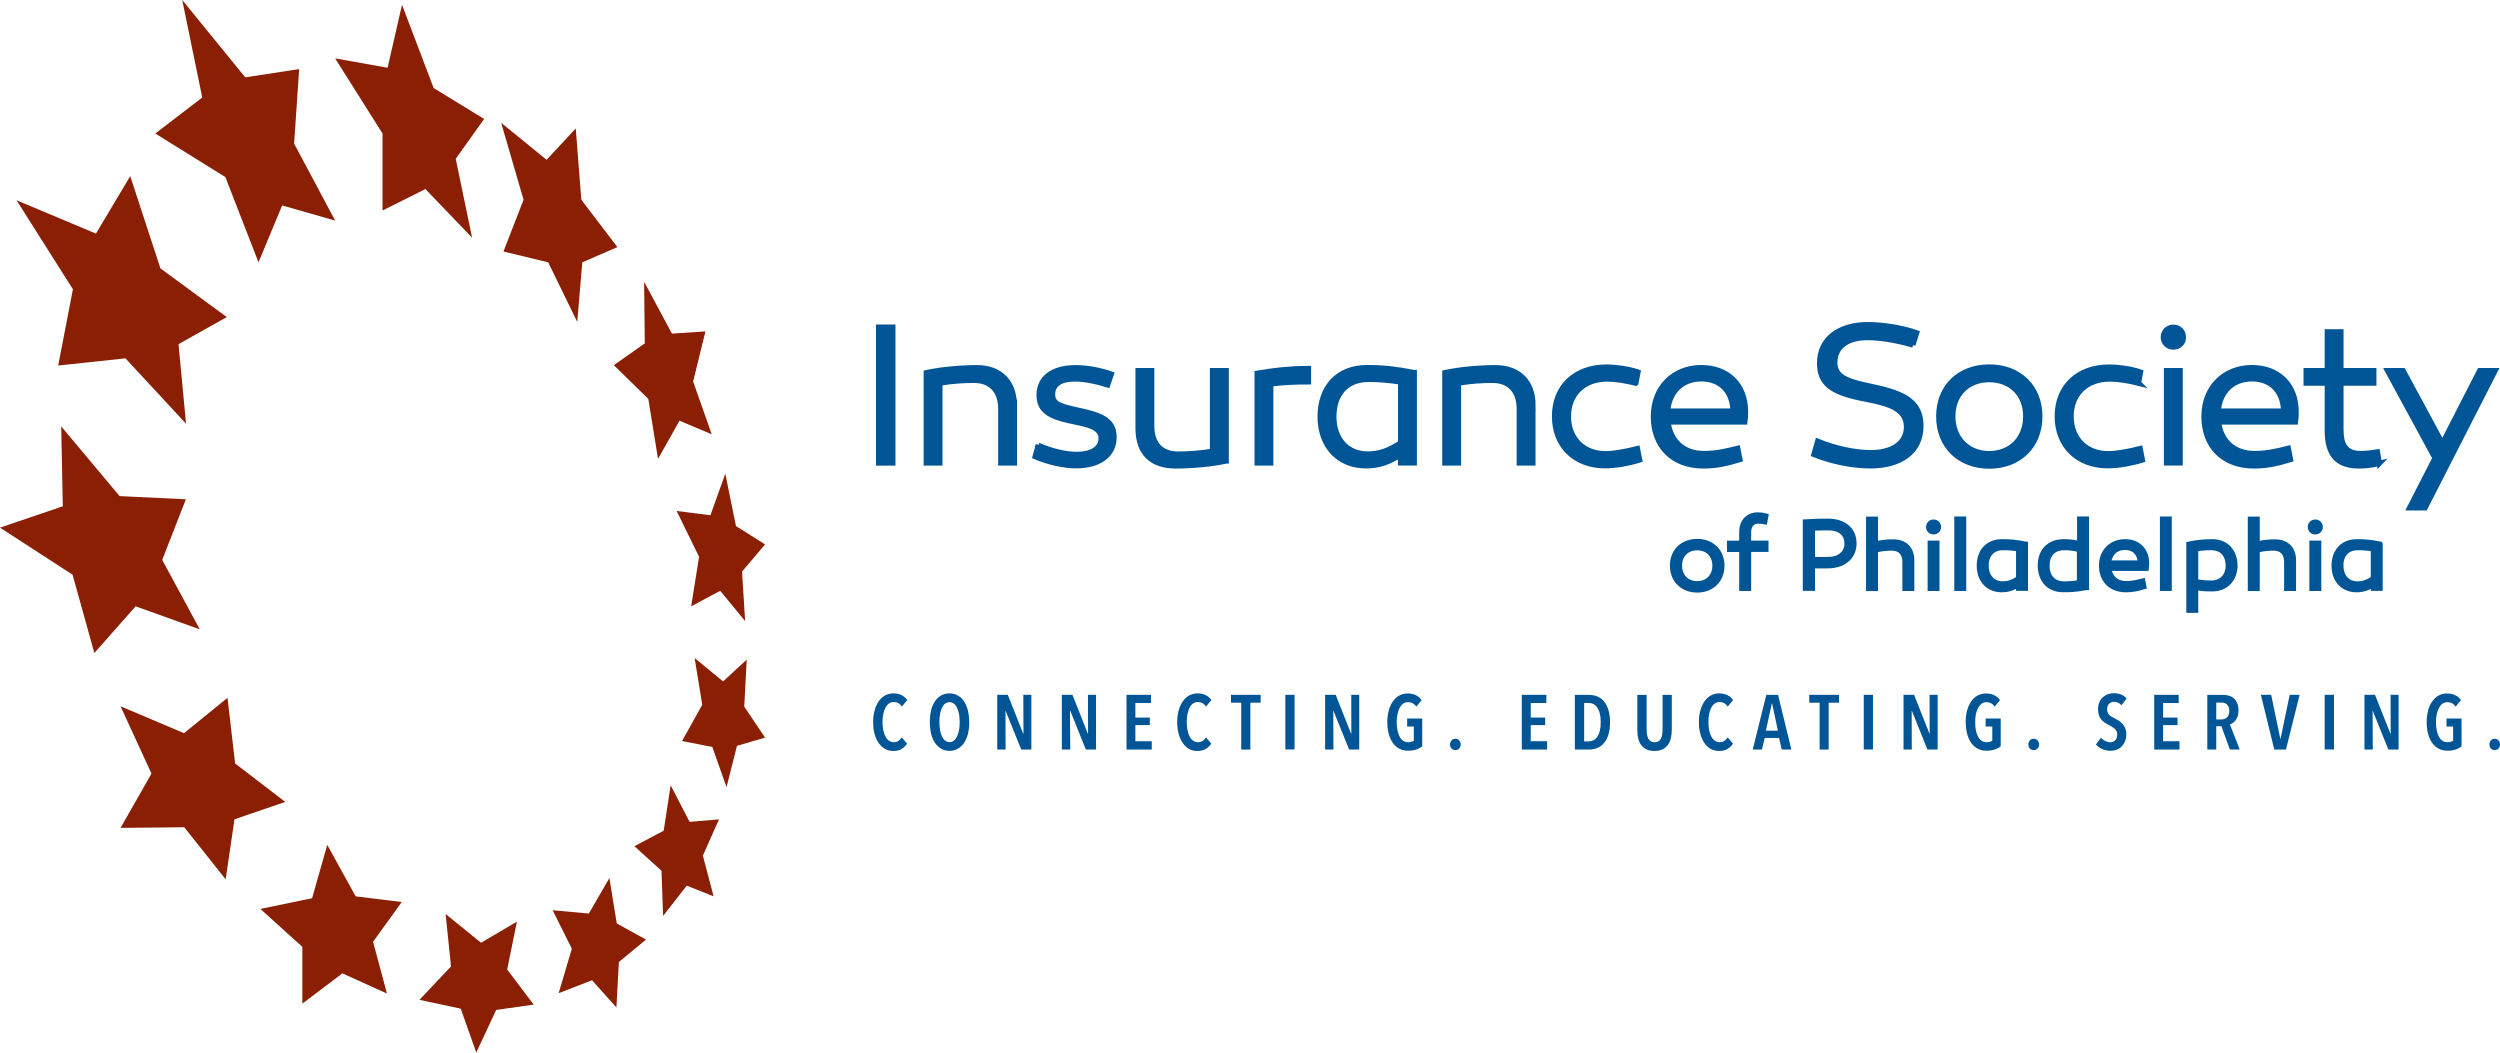 <?xml version="1.0" encoding="UTF-8"?>
<svg id="Layer_1" data-name="Layer 1" xmlns="http://www.w3.org/2000/svg" viewBox="0 0 282.2 118.81">
  <defs>
    <style>
      .cls-1 {
        fill: #005596;
      }

      .cls-2 {
        fill: #8a1f03;
      }

      .cls-3 {
        fill: none;
        stroke: #005596;
        stroke-miterlimit: 10;
        stroke-width: .6px;
      }
    </style>
  </defs>
  <polyline class="cls-2" points="20.57 0 27.68 8.73 33.77 7.8 33.2 16.21 37.83 24.9 31.85 23.19 29.18 29.61 25.44 19.99 17.53 15.07 22.83 11.01 20.57 0"/>
  <polyline class="cls-2" points="45.38 .54 48.95 9.94 54.65 13.43 51.44 17.92 53.29 26.83 48.02 21.34 43.18 23.76 43.18 15.07 37.83 6.59 43.75 7.65 45.38 .54"/>
  <polyline class="cls-2" points="64.99 14.5 65.62 22.55 69.69 27.89 65.73 29.61 65.16 36.34 61.88 29.61 56.83 28.39 59.1 22.55 56.57 13.86 61.7 18.04 64.99 14.5"/>
  <polyline class="cls-2" points="72.71 31.81 75.85 37.66 79.63 37.41 78.24 43.07 80.34 49.02 76.7 47.49 74.28 51.8 73.18 45.03 69.29 41.22 72.78 38.76 72.71 31.81"/>
  <polyline class="cls-2" points="81.87 53.48 83.08 59.39 86.36 61.45 83.76 64.52 84.11 70.11 81.3 66.69 78.02 68.44 78.91 62.85 76.38 57.68 80.19 58.16 81.87 53.48"/>
  <polyline class="cls-2" points="78.41 74.28 81.62 76.92 84.29 74.46 84.01 79.77 86.36 83.26 83.19 84.19 82.01 88.85 80.41 84.32 76.99 83.65 79.27 79.55 78.41 74.28"/>
  <polyline class="cls-2" points="75.7 88.64 77.84 92.77 81.16 92.49 79.34 96.58 80.55 101.18 77.52 99.97 74.85 103.39 74.67 98.29 71.61 95.52 74.92 93.77 75.7 88.64"/>
  <polyline class="cls-2" points="68.79 99.11 69.62 104.24 72.92 106.06 69.86 108.59 69.58 113.72 66.83 110.65 63.06 112.11 64.55 107.09 62.38 102.75 66.47 103.12 68.79 99.11"/>
  <polyline class="cls-2" points="50.3 103.17 54.3 106.42 58.35 104.03 57.25 109.44 60.24 113.4 56.01 114 53.76 118.81 52.01 113.86 47.35 112.86 50.91 109.09 50.3 103.17"/>
  <polyline class="cls-2" points="36.94 95.37 40.15 101.18 45.35 101.82 42.11 106.31 43.68 112.15 38.65 109.87 34.13 113.29 34.13 106.88 29.39 102.6 35.23 101.39 36.94 95.37"/>
  <polyline class="cls-2" points="13.61 79.73 20.77 82.76 25.68 78.77 26.54 86.18 32.2 90.52 26.47 92.48 25.47 99.26 20.8 93.38 13.61 93.45 17.1 87.32 13.61 79.73"/>
  <polyline class="cls-2" points="6.91 48.13 13.5 56 20.98 56.36 18.31 63.2 22.55 71.04 15.31 68.44 10.65 73.71 8.19 64.87 0 59.56 7.09 57.15 6.91 48.13"/>
  <polyline class="cls-2" points="14.7 19.88 18.11 30.3 25.6 35.79 20.15 38.85 21 47.83 14.16 40.45 6.57 41.26 8.23 32.65 1.87 22.61 10.83 26.37 14.7 19.88"/>
  <path class="cls-1" d="m101.79,84.54c-.25.15-.57.23-.95.23-.35,0-.67-.08-.95-.24-.28-.16-.52-.39-.72-.68-.19-.29-.35-.62-.45-1.03-.11-.39-.16-.82-.16-1.3s.05-.91.16-1.3c.1-.4.26-.74.45-1.03.2-.29.44-.52.72-.68.28-.15.6-.24.94-.24s.66.06.93.19c.27.13.48.33.65.56l-.6.73c-.24-.34-.55-.51-.93-.51-.21,0-.39.06-.55.18-.16.12-.29.28-.39.48-.11.21-.18.45-.24.72-.06.28-.08.57-.08.89s.02.6.08.88c.05.28.13.52.24.72.1.21.23.37.39.49.16.12.35.18.56.18s.38-.05.53-.15c.15-.11.27-.23.37-.39l.6.7c-.16.25-.37.45-.62.59"/>
  <path class="cls-1" d="m108.33,81.51c0-.31-.03-.61-.07-.89-.05-.27-.12-.51-.22-.71-.1-.2-.21-.36-.36-.48-.15-.11-.31-.17-.5-.17s-.35.06-.5.17c-.15.12-.26.28-.36.48-.1.2-.17.44-.21.71-.05.28-.07.58-.07.89s.02.61.07.88c.04.28.11.52.21.72.1.21.21.37.36.48.14.12.31.18.5.18s.36-.06.51-.18c.14-.11.26-.27.35-.48.1-.2.17-.44.22-.72.05-.28.07-.57.07-.88h0Zm1.08,0c0,.49-.05.94-.15,1.33-.1.4-.25.73-.44,1.02-.19.28-.43.5-.71.66-.27.16-.58.24-.93.24s-.66-.08-.93-.24c-.27-.16-.51-.38-.7-.66-.2-.29-.35-.63-.44-1.02-.1-.4-.15-.85-.15-1.33s.05-.93.14-1.33c.1-.39.25-.73.44-1.02.19-.29.42-.5.7-.66.27-.15.59-.23.93-.23s.66.08.93.23c.28.15.52.37.71.66.19.29.34.63.44,1.02.1.4.15.84.15,1.33"/>
  <polyline class="cls-1" points="115.28 84.61 113.52 80.25 113.5 80.25 113.51 84.61 112.57 84.61 112.57 78.43 113.76 78.43 115.5 82.82 115.53 82.82 115.51 78.43 116.42 78.43 116.42 84.61 115.28 84.61"/>
  <polyline class="cls-1" points="122.57 84.61 120.82 80.25 120.78 80.25 120.81 84.61 119.86 84.61 119.86 78.43 121.06 78.43 122.79 82.82 122.82 82.82 122.81 78.43 123.72 78.43 123.72 84.61 122.57 84.61"/>
  <polyline class="cls-1" points="127.16 84.61 127.16 78.43 129.92 78.43 129.92 79.36 128.16 79.36 128.16 81 129.79 81 129.79 81.85 128.16 81.85 128.16 83.67 130.01 83.67 130.01 84.61 127.16 84.61"/>
  <path class="cls-1" d="m136.1,84.54c-.25.15-.57.23-.95.23-.35,0-.66-.08-.94-.24-.28-.16-.52-.39-.71-.68-.19-.29-.35-.62-.46-1.03-.1-.39-.16-.82-.16-1.3s.06-.91.16-1.3c.11-.4.26-.74.46-1.03.2-.29.44-.52.72-.68.28-.15.6-.24.93-.24.36,0,.67.06.94.19.27.13.49.33.65.56l-.6.73c-.24-.34-.55-.51-.93-.51-.2,0-.39.06-.55.18-.16.12-.29.28-.39.48-.1.21-.18.45-.23.72-.05.28-.08.57-.08.89s.03.6.08.88c.05.28.13.52.23.72.1.21.24.37.4.49.16.12.35.18.56.18s.38-.05.53-.15c.15-.11.28-.23.37-.39l.6.7c-.16.25-.37.45-.63.59"/>
  <polyline class="cls-1" points="141.14 79.32 141.14 84.61 140.11 84.61 140.11 79.32 138.95 79.32 138.95 78.43 142.3 78.43 142.3 79.32 141.14 79.32"/>
  <rect class="cls-1" x="145.09" y="78.43" width="1.04" height="6.17"/>
  <polyline class="cls-1" points="152.29 84.61 150.53 80.25 150.5 80.25 150.52 84.61 149.58 84.61 149.58 78.43 150.77 78.43 152.51 82.82 152.54 82.82 152.53 78.43 153.43 78.43 153.43 84.61 152.29 84.61"/>
  <path class="cls-1" d="m159.87,84.6c-.26.09-.56.14-.92.14s-.7-.07-.99-.23c-.29-.15-.54-.37-.74-.65-.2-.29-.35-.63-.46-1.02-.11-.4-.16-.83-.16-1.32s.05-.91.16-1.3c.1-.39.25-.74.45-1.02.2-.29.44-.52.72-.68.28-.15.59-.24.94-.24.37,0,.68.06.95.19.27.13.48.32.65.56l-.6.73c-.23-.34-.55-.5-.94-.5-.22,0-.41.06-.56.18-.16.12-.29.29-.4.5-.1.21-.18.44-.23.72-.05.27-.08.56-.08.86s.02.61.08.88c.05.28.13.52.23.72.11.21.24.37.4.49.16.11.35.17.57.17.14,0,.27,0,.38-.05.11-.03.2-.07.27-.12v-1.6h-.75v-.9h1.7v3.13c-.19.16-.41.27-.67.37"/>
  <path class="cls-1" d="m164.88,84.04c0,.18-.06.33-.17.45-.11.12-.26.18-.43.18s-.31-.06-.43-.18c-.11-.12-.17-.27-.17-.45s.06-.33.17-.46c.11-.13.25-.19.43-.19s.32.06.43.19c.11.12.17.28.17.46"/>
  <polyline class="cls-1" points="171.78 84.61 171.78 78.43 174.55 78.43 174.55 79.36 172.79 79.36 172.79 81 174.42 81 174.42 81.85 172.79 81.85 172.79 83.67 174.64 83.67 174.64 84.61 171.78 84.61"/>
  <path class="cls-1" d="m180.69,81.53c0-.37-.03-.69-.1-.96-.06-.28-.16-.5-.28-.68-.12-.18-.26-.32-.44-.41-.17-.09-.35-.13-.55-.13h-.5v4.34h.5c.2,0,.38-.05.55-.13.17-.09.32-.22.44-.41.12-.18.22-.41.28-.67.07-.27.1-.58.1-.95h0Zm1.05,0c0,.98-.21,1.74-.62,2.27-.41.54-1.01.81-1.81.81h-1.54v-6.17h1.55c.79,0,1.4.26,1.8.81.41.55.62,1.31.62,2.29"/>
  <path class="cls-1" d="m188.6,83.34c-.07.29-.18.53-.34.75-.16.21-.36.38-.61.5-.25.12-.55.18-.9.18s-.65-.06-.9-.18c-.24-.12-.44-.29-.6-.5-.15-.21-.26-.46-.33-.75-.07-.29-.1-.59-.1-.92v-3.98h1.05v3.9c0,.19.01.37.04.55.02.17.07.33.14.47.07.13.16.23.28.31.11.08.26.12.44.12s.33-.04.45-.12c.12-.08.21-.18.27-.31.07-.14.11-.29.14-.47.02-.18.04-.36.04-.55v-3.9h1.04v3.98c0,.33-.04.63-.11.92"/>
  <path class="cls-1" d="m195,84.54c-.26.15-.57.23-.96.23-.35,0-.66-.08-.95-.24-.27-.16-.52-.39-.71-.68-.19-.29-.34-.62-.45-1.03-.11-.39-.16-.82-.16-1.3s.05-.91.16-1.3c.11-.4.26-.74.46-1.03.2-.29.44-.52.71-.68.29-.15.6-.24.94-.24s.67.06.94.19c.27.13.49.33.65.56l-.6.73c-.24-.34-.55-.51-.93-.51-.21,0-.39.06-.55.18-.16.12-.29.28-.39.48-.11.21-.18.45-.24.72-.05.28-.07.57-.07.89s.02.6.07.88c.05.28.13.52.24.72.1.21.24.37.4.49.16.12.35.18.56.18.2,0,.38-.05.53-.15.14-.11.27-.23.37-.39l.6.7c-.16.25-.37.45-.62.59"/>
  <path class="cls-1" d="m200.03,79.42h-.03l-.67,3.06h1.36l-.65-3.06h0Zm1.09,5.19l-.3-1.31h-1.62l-.31,1.31h-1.04l1.53-6.17h1.33l1.5,6.17h-1.09"/>
  <polyline class="cls-1" points="206.42 79.32 206.42 84.61 205.4 84.61 205.4 79.32 204.23 79.32 204.23 78.43 207.59 78.43 207.59 79.32 206.42 79.32"/>
  <rect class="cls-1" x="210.38" y="78.43" width="1.04" height="6.17"/>
  <polyline class="cls-1" points="217.57 84.61 215.82 80.25 215.79 80.25 215.8 84.61 214.87 84.61 214.87 78.43 216.06 78.43 217.8 82.82 217.82 82.82 217.81 78.43 218.72 78.43 218.72 84.61 217.57 84.61"/>
  <path class="cls-1" d="m225.16,84.6c-.26.09-.57.14-.93.14s-.7-.07-.98-.23c-.29-.15-.54-.37-.74-.65-.2-.29-.35-.63-.46-1.02-.1-.4-.16-.83-.16-1.32s.05-.91.15-1.3c.11-.39.26-.74.46-1.02.19-.29.43-.52.71-.68.28-.15.6-.24.94-.24.37,0,.68.06.95.19.27.13.48.32.66.56l-.6.73c-.23-.34-.55-.5-.94-.5-.21,0-.4.06-.55.18-.17.12-.29.29-.4.5-.11.21-.19.44-.24.72-.05.27-.07.56-.07.86s.02.61.07.88c.05.28.13.52.24.72.1.21.23.37.4.49.15.11.35.17.57.17.14,0,.26,0,.38-.05.11-.03.21-.07.27-.12v-1.6h-.75v-.9h1.7v3.13c-.19.16-.41.27-.67.37"/>
  <path class="cls-1" d="m230.17,84.04c0,.18-.06.33-.17.45-.12.12-.26.18-.44.18s-.32-.06-.43-.18c-.11-.12-.17-.27-.17-.45s.06-.33.17-.46c.11-.13.25-.19.43-.19s.31.06.44.19c.11.12.17.28.17.46"/>
  <path class="cls-1" d="m239.49,79.63c-.23-.27-.51-.41-.86-.41-.1,0-.19.02-.29.05-.09.03-.18.08-.25.15-.08.07-.14.16-.18.27-.04.11-.06.24-.06.39,0,.26.08.46.23.61s.36.28.62.4c.16.08.31.17.46.26.16.1.3.22.42.35.13.14.23.31.31.5.08.19.13.42.13.68,0,.3-.05.57-.15.8-.1.24-.23.43-.38.59-.16.16-.34.28-.57.36-.21.08-.44.12-.68.12-.34,0-.66-.07-.95-.2-.29-.13-.52-.3-.7-.51l.57-.77c.13.17.3.29.48.38.19.09.38.14.58.14.22,0,.4-.08.55-.23.14-.15.22-.36.22-.64s-.08-.48-.26-.63c-.17-.16-.4-.3-.66-.44-.17-.09-.33-.17-.48-.27-.15-.1-.28-.22-.39-.35-.12-.14-.21-.3-.27-.48-.07-.19-.1-.4-.1-.66,0-.32.04-.59.15-.83.1-.23.24-.42.4-.56.17-.15.35-.26.56-.34.21-.07.42-.11.64-.11.32,0,.6.05.85.15.24.1.46.25.62.45l-.57.75"/>
  <polyline class="cls-1" points="243.17 84.61 243.17 78.43 245.93 78.43 245.93 79.36 244.17 79.36 244.17 81 245.8 81 245.8 81.85 244.17 81.85 244.17 83.67 246.02 83.67 246.02 84.61 243.17 84.61"/>
  <path class="cls-1" d="m251.64,80.25c0-.19-.03-.34-.08-.46-.05-.12-.12-.22-.2-.29-.09-.07-.18-.12-.28-.15-.1-.03-.21-.04-.32-.04h-.59v1.9h.59c.26,0,.47-.08.63-.24.17-.16.25-.4.25-.72h0Zm.07,4.36l-.96-2.64h-.58v2.64h-1.01v-6.17h1.76c.26,0,.5.03.71.1.22.06.4.17.56.32.16.15.27.33.36.55.09.22.13.48.13.79,0,.24-.03.45-.09.64-.06.18-.14.34-.24.46-.09.13-.19.23-.31.31-.11.08-.22.13-.33.16l1.11,2.84h-1.1"/>
  <polyline class="cls-1" points="258.04 84.61 256.72 84.61 255.21 78.43 256.37 78.43 257.4 83.39 257.43 83.39 258.46 78.43 259.58 78.43 258.04 84.61"/>
  <rect class="cls-1" x="262.41" y="78.43" width="1.05" height="6.17"/>
  <polyline class="cls-1" points="269.6 84.61 267.84 80.25 267.82 80.25 267.84 84.61 266.9 84.61 266.9 78.43 268.09 78.43 269.83 82.82 269.86 82.82 269.85 78.43 270.75 78.43 270.75 84.61 269.6 84.61"/>
  <path class="cls-1" d="m277.2,84.6c-.26.09-.57.14-.93.14s-.69-.07-.99-.23c-.29-.15-.54-.37-.74-.65-.2-.29-.35-.63-.46-1.02-.11-.4-.16-.83-.16-1.32s.06-.91.16-1.3c.1-.39.25-.74.46-1.02.2-.29.43-.52.71-.68.28-.15.59-.24.94-.24s.68.06.95.19c.27.13.48.32.65.56l-.6.73c-.23-.34-.54-.5-.94-.5-.22,0-.4.06-.56.18-.16.12-.29.29-.4.5-.1.21-.18.44-.24.72-.05.27-.08.56-.08.86s.03.61.08.88c.05.28.13.52.24.72.1.21.23.37.4.49.16.11.35.17.57.17.14,0,.27,0,.38-.05.11-.03.2-.07.27-.12v-1.6h-.75v-.9h1.7v3.13c-.18.16-.41.27-.66.37"/>
  <path class="cls-1" d="m282.2,84.04c0,.18-.06.33-.17.45-.11.12-.25.18-.43.18s-.32-.06-.43-.18c-.11-.12-.16-.27-.16-.45s.05-.33.16-.46c.12-.13.26-.19.43-.19s.32.06.43.19c.12.12.17.28.17.46"/>
  <path class="cls-1" d="m193.59,63.85c0-1.22-.83-2.03-2.01-2.03s-2.01.81-2.01,2.03.83,2.05,2.01,2.05,2.01-.83,2.01-2.05h0Zm.77,0c0,1.64-1.15,2.74-2.78,2.74s-2.78-1.1-2.78-2.74,1.16-2.72,2.78-2.72,2.78,1.1,2.78,2.72"/>
  <path class="cls-3" d="m193.59,63.85c0-1.22-.83-2.03-2.01-2.03s-2.01.81-2.01,2.03.83,2.05,2.01,2.05,2.01-.83,2.01-2.05h0Zm.77,0c0,1.64-1.15,2.74-2.78,2.74s-2.78-1.1-2.78-2.74,1.16-2.72,2.78-2.72,2.78,1.1,2.78,2.72h0Z"/>
  <path class="cls-1" d="m197.37,62.01v4.4h-.75v-4.4h-1.38v-.68h1.38v-1.28c0-1.19.74-1.92,1.82-1.92.27,0,.57.04.88.12l-.12.64c-.26-.04-.5-.08-.74-.08-.65,0-1.09.47-1.09,1.24v1.27h1.96v.68h-1.96"/>
  <path class="cls-3" d="m197.37,62.01v4.4h-.75v-4.4h-1.38v-.68h1.38v-1.28c0-1.19.74-1.92,1.82-1.92.27,0,.57.04.88.12l-.12.64c-.26-.04-.5-.08-.74-.08-.65,0-1.09.47-1.09,1.24v1.27h1.96v.68h-1.96Z"/>
  <path class="cls-1" d="m206.41,63.16c1.23,0,2.09-.72,2.09-1.79,0-1.18-.86-1.8-2.09-1.8-.59,0-1.16.01-1.83.04v3.56h1.83Zm2.86-1.81c0,1.51-1.19,2.51-2.94,2.51h-1.75v2.54h-.78v-7.48c.83-.05,1.67-.08,2.53-.08,1.75,0,2.94.92,2.94,2.52"/>
  <path class="cls-3" d="m206.41,63.16c1.23,0,2.09-.72,2.09-1.79,0-1.18-.86-1.8-2.09-1.8-.59,0-1.16.01-1.83.04v3.56h1.83Zm2.86-1.81c0,1.51-1.19,2.51-2.94,2.51h-1.75v2.54h-.78v-7.48c.83-.05,1.67-.08,2.53-.08,1.75,0,2.94.92,2.94,2.52h0Z"/>
  <path class="cls-1" d="m215.79,63.24v3.17h-.75v-2.99c0-.98-.55-1.56-1.46-1.56-.57,0-1.2.04-1.89.23v4.33h-.75v-7.81h.75v2.81c.71-.19,1.41-.24,2.03-.24,1.29,0,2.07.78,2.07,2.07"/>
  <path class="cls-3" d="m215.79,63.24v3.17h-.75v-2.99c0-.98-.55-1.56-1.46-1.56-.57,0-1.2.04-1.89.23v4.33h-.75v-7.81h.75v2.81c.71-.19,1.41-.24,2.03-.24,1.29,0,2.07.78,2.07,2.07h0Z"/>
  <path class="cls-1" d="m218.63,66.41h-.74v-5.09h.74v5.09Zm-.92-6.92c0-.32.24-.55.55-.55s.55.24.55.55-.24.54-.55.54-.55-.23-.55-.54"/>
  <path class="cls-3" d="m218.63,66.41h-.74v-5.09h.74v5.09Zm-.92-6.92c0-.32.24-.55.55-.55s.55.24.55.55-.24.54-.55.54-.55-.23-.55-.54h0Z"/>
  <rect class="cls-1" x="220.9" y="58.6" width=".75" height="7.81"/>
  <rect class="cls-3" x="220.9" y="58.6" width=".75" height="7.81"/>
  <path class="cls-1" d="m224.19,63.86c0,1.22.73,2.06,1.87,2.06.6,0,1.13-.16,1.81-.61v-3.36c-.64-.1-1.15-.14-1.76-.14-1.26,0-1.93.85-1.93,2.05h0Zm4.43-2.43v4.97h-.75v-.45c-.64.41-1.2.61-1.91.61-1.52,0-2.53-1.08-2.53-2.72.01-1.61.98-2.68,2.58-2.68.95,0,1.58.07,2.6.27"/>
  <path class="cls-3" d="m224.19,63.86c0,1.22.73,2.06,1.87,2.06.6,0,1.13-.16,1.81-.61v-3.36c-.64-.1-1.15-.14-1.76-.14-1.26,0-1.93.85-1.93,2.05h0Zm4.43-2.43v4.97h-.75v-.45c-.64.41-1.2.61-1.91.61-1.52,0-2.53-1.08-2.53-2.72.01-1.61.98-2.68,2.58-2.68.95,0,1.58.07,2.6.27h0Z"/>
  <path class="cls-1" d="m231.05,63.83c0,1.25.7,2.09,1.93,2.09.48,0,.88,0,1.76-.15v-3.73c-.65-.19-1.2-.23-1.72-.23-1.3,0-1.96.83-1.96,2.02h0Zm4.45,2.48c-1.35.25-1.86.24-2.65.24-1.5,0-2.53-1.04-2.53-2.72,0-1.59.96-2.67,2.63-2.67.61,0,1.19.05,1.81.23v-2.79h.75v7.71"/>
  <path class="cls-3" d="m231.05,63.83c0,1.25.7,2.09,1.93,2.09.48,0,.88,0,1.76-.15v-3.73c-.65-.19-1.2-.23-1.72-.23-1.3,0-1.96.83-1.96,2.02h0Zm4.45,2.48c-1.35.25-1.86.24-2.65.24-1.5,0-2.53-1.04-2.53-2.72,0-1.59.96-2.67,2.63-2.67.61,0,1.19.05,1.81.23v-2.79h.75v7.71h0Z"/>
  <path class="cls-1" d="m238,63.56h3.61c-.02-1.11-.71-1.78-1.73-1.78-1.08,0-1.79.7-1.87,1.78h0Zm4.29.02c0,.25,0,.34-.03.57h-4.23c.12,1.05.84,1.74,1.97,1.74.65,0,1.18-.12,1.87-.29l.12.62c-.67.2-1.24.34-2.01.34-1.74,0-2.75-1.13-2.75-2.71s1.1-2.69,2.64-2.69c1.43,0,2.42.92,2.43,2.41"/>
  <path class="cls-3" d="m238,63.56h3.61c-.02-1.11-.71-1.78-1.73-1.78-1.08,0-1.79.7-1.87,1.78h0Zm4.29.02c0,.25,0,.34-.03.57h-4.23c.12,1.05.84,1.74,1.97,1.74.65,0,1.18-.12,1.87-.29l.12.62c-.67.2-1.24.34-2.01.34-1.74,0-2.75-1.13-2.75-2.71s1.1-2.69,2.64-2.69c1.43,0,2.42.92,2.43,2.41h0Z"/>
  <rect class="cls-1" x="244.11" y="58.6" width=".74" height="7.81"/>
  <rect class="cls-3" x="244.11" y="58.6" width=".74" height="7.81"/>
  <path class="cls-1" d="m251.53,63.86c0-1.21-.66-2.05-1.93-2.05-.6,0-1.12.04-1.76.14v3.71c.88.16,1.26.16,1.82.16,1.14,0,1.87-.84,1.87-1.95h0Zm.74-.02c0,1.52-1.01,2.62-2.53,2.62-.65,0-1.06,0-1.9-.16v2.58h-.75v-7.45c.8-.17,1.65-.27,2.61-.27,1.59,0,2.55,1.07,2.58,2.68"/>
  <path class="cls-3" d="m251.53,63.86c0-1.21-.66-2.05-1.93-2.05-.6,0-1.12.04-1.76.14v3.71c.88.16,1.26.16,1.82.16,1.14,0,1.87-.84,1.87-1.95h0Zm.74-.02c0,1.52-1.01,2.62-2.53,2.62-.65,0-1.06,0-1.9-.16v2.58h-.75v-7.45c.8-.17,1.65-.27,2.61-.27,1.59,0,2.55,1.07,2.58,2.68h0Z"/>
  <path class="cls-1" d="m258.88,63.24v3.17h-.75v-2.99c0-.98-.55-1.56-1.46-1.56-.57,0-1.2.04-1.89.23v4.33h-.75v-7.81h.75v2.81c.71-.19,1.41-.24,2.03-.24,1.29,0,2.07.78,2.07,2.07"/>
  <path class="cls-3" d="m258.88,63.24v3.17h-.75v-2.99c0-.98-.55-1.56-1.46-1.56-.57,0-1.2.04-1.89.23v4.33h-.75v-7.81h.75v2.81c.71-.19,1.41-.24,2.03-.24,1.29,0,2.07.78,2.07,2.07h0Z"/>
  <path class="cls-1" d="m261.73,66.41h-.75v-5.09h.75v5.09Zm-.93-6.92c0-.32.24-.55.55-.55s.55.24.55.55-.24.54-.55.54-.55-.23-.55-.54"/>
  <path class="cls-3" d="m261.73,66.41h-.75v-5.09h.75v5.09Zm-.93-6.92c0-.32.24-.55.55-.55s.55.24.55.55-.24.54-.55.54-.55-.23-.55-.54h0Z"/>
  <path class="cls-1" d="m264.23,63.86c0,1.22.73,2.06,1.87,2.06.61,0,1.13-.16,1.81-.61v-3.36c-.63-.1-1.15-.14-1.76-.14-1.27,0-1.93.85-1.93,2.05h0Zm4.43-2.43v4.97h-.75v-.45c-.63.41-1.2.61-1.9.61-1.52,0-2.53-1.08-2.53-2.72.02-1.61.98-2.68,2.57-2.68.95,0,1.58.07,2.61.27"/>
  <path class="cls-3" d="m264.23,63.86c0,1.22.73,2.06,1.87,2.06.61,0,1.13-.16,1.81-.61v-3.36c-.63-.1-1.15-.14-1.76-.14-1.27,0-1.93.85-1.93,2.05h0Zm4.43-2.43v4.97h-.75v-.45c-.63.41-1.2.61-1.9.61-1.52,0-2.53-1.08-2.53-2.72.02-1.61.98-2.68,2.57-2.68.95,0,1.58.07,2.61.27h0Z"/>
  <rect class="cls-1" x="99.18" y="36.93" width="1.6" height="15.33"/>
  <rect class="cls-3" x="99.18" y="36.93" width="1.6" height="15.33"/>
  <path class="cls-1" d="m114.5,45.76v6.5h-1.53v-6.13c0-2.01-1.13-3.2-3-3.2-1.15,0-2.46.07-3.88.31v9.02h-1.53v-10.19c1.53-.34,3.83-.56,5.7-.56,2.63,0,4.23,1.6,4.23,4.26"/>
  <path class="cls-3" d="m114.5,45.76v6.5h-1.53v-6.13c0-2.01-1.13-3.2-3-3.2-1.15,0-2.46.07-3.88.31v9.02h-1.53v-10.19c1.53-.34,3.83-.56,5.7-.56,2.63,0,4.23,1.6,4.23,4.26h0Z"/>
  <path class="cls-1" d="m117.2,50.27c1.49.65,3.1,1.03,4.37,1.03,1.58,0,2.73-.63,2.73-1.8,0-1.33-1.53-1.58-3.58-2.01-2.25-.48-3.42-1.17-3.42-2.89,0-1.96,1.55-3.09,4.13-3.09,1.37,0,2.93.33,4.01.72l-.41,1.21c-1.26-.4-2.66-.67-3.72-.67-1.6,0-2.5.61-2.5,1.75s.94,1.34,2.77,1.76c2.48.54,4.17,1.01,4.17,3.07s-1.75,3.22-4.26,3.22c-1.44,0-3.18-.41-4.64-1.03l.36-1.29"/>
  <path class="cls-3" d="m117.2,50.27c1.49.65,3.1,1.03,4.37,1.03,1.58,0,2.73-.63,2.73-1.8,0-1.33-1.53-1.58-3.58-2.01-2.25-.48-3.42-1.17-3.42-2.89,0-1.96,1.55-3.09,4.13-3.09,1.37,0,2.93.33,4.01.72l-.41,1.21c-1.26-.4-2.66-.67-3.72-.67-1.6,0-2.5.61-2.5,1.75s.94,1.34,2.77,1.76c2.48.54,4.17,1.01,4.17,3.07s-1.75,3.22-4.26,3.22c-1.44,0-3.18-.41-4.64-1.03l.36-1.29h0Z"/>
  <path class="cls-1" d="m138.41,52.03c-1.54.35-3.83.56-5.7.56-2.61,0-4.24-1.35-4.24-4.26v-6.49h1.53v6.2c0,2.09,1.06,3.22,3,3.22,1.14,0,2.46-.09,3.87-.32v-9.1h1.54v10.19"/>
  <path class="cls-3" d="m138.41,52.03c-1.54.35-3.83.56-5.7.56-2.61,0-4.24-1.35-4.24-4.26v-6.49h1.53v6.2c0,2.09,1.06,3.22,3,3.22,1.14,0,2.46-.09,3.87-.32v-9.1h1.54v10.19h0Z"/>
  <path class="cls-1" d="m147.7,43.1c-1.49,0-2.73.05-4.26.23v8.93h-1.53v-10.12c1.89-.34,3.85-.54,5.79-.54v1.5"/>
  <path class="cls-3" d="m147.7,43.1c-1.49,0-2.73.05-4.26.23v8.93h-1.53v-10.12c1.89-.34,3.85-.54,5.79-.54v1.5h0Z"/>
  <path class="cls-1" d="m150.56,47.04c0,2.51,1.48,4.21,3.83,4.21,1.24,0,2.32-.34,3.72-1.26v-6.87c-1.31-.2-2.37-.3-3.61-.3-2.59,0-3.94,1.74-3.94,4.22h0Zm9.08-4.98v10.19h-1.53v-.93c-1.31.85-2.46,1.26-3.91,1.26-3.1,0-5.18-2.22-5.18-5.58.02-3.3,2-5.5,5.27-5.5,1.96,0,3.24.16,5.34.56"/>
  <path class="cls-3" d="m150.56,47.04c0,2.51,1.48,4.21,3.83,4.21,1.24,0,2.32-.34,3.72-1.26v-6.87c-1.31-.2-2.37-.3-3.61-.3-2.59,0-3.94,1.74-3.94,4.22h0Zm9.08-4.98v10.19h-1.54v-.93c-1.3.85-2.45,1.26-3.9,1.26-3.1,0-5.18-2.22-5.18-5.58.02-3.3,2-5.5,5.27-5.5,1.96,0,3.24.16,5.34.56h0Z"/>
  <path class="cls-1" d="m173.03,45.76v6.5h-1.53v-6.13c0-2.01-1.13-3.2-3-3.2-1.15,0-2.45.07-3.87.31v9.02h-1.53v-10.19c1.53-.34,3.83-.56,5.7-.56,2.64,0,4.24,1.6,4.24,4.26"/>
  <path class="cls-3" d="m173.03,45.76v6.5h-1.53v-6.13c0-2.01-1.13-3.2-3-3.2-1.15,0-2.45.07-3.87.31v9.02h-1.53v-10.19c1.53-.34,3.83-.56,5.7-.56,2.64,0,4.24,1.6,4.24,4.26h0Z"/>
  <path class="cls-1" d="m184.65,43.25c-1.15-.29-2.34-.47-3.24-.47-2.64,0-4.37,1.69-4.37,4.23s1.73,4.21,4.19,4.21c.93,0,2.32-.25,3.6-.58l.25,1.28c-1.21.38-2.73.65-3.9.65-3.36,0-5.7-2.21-5.7-5.58s2.37-5.55,5.84-5.55c1.08,0,2.51.2,3.57.56l-.23,1.24"/>
  <path class="cls-3" d="m184.65,43.25c-1.15-.29-2.34-.47-3.24-.47-2.64,0-4.37,1.69-4.37,4.23s1.73,4.21,4.19,4.21c.93,0,2.32-.25,3.6-.58l.25,1.28c-1.21.38-2.73.65-3.9.65-3.36,0-5.7-2.21-5.7-5.58s2.37-5.55,5.84-5.55c1.08,0,2.51.2,3.57.56l-.23,1.24h0Z"/>
  <path class="cls-1" d="m188.24,46.41h7.39c-.05-2.28-1.47-3.65-3.56-3.65-2.21,0-3.65,1.44-3.83,3.65h0Zm8.79.03c0,.52,0,.69-.07,1.19h-8.67c.25,2.14,1.73,3.57,4.03,3.57,1.33,0,2.42-.23,3.83-.59l.25,1.26c-1.37.41-2.54.72-4.12.72-3.56,0-5.64-2.32-5.64-5.57s2.25-5.52,5.41-5.52c2.93,0,4.96,1.9,4.98,4.94"/>
  <path class="cls-3" d="m188.24,46.41h7.39c-.05-2.28-1.47-3.65-3.56-3.65-2.21,0-3.65,1.44-3.83,3.65h0Zm8.79.03c0,.52,0,.69-.07,1.19h-8.67c.25,2.14,1.73,3.57,4.03,3.57,1.33,0,2.42-.23,3.83-.59l.25,1.26c-1.37.41-2.54.72-4.12.72-3.56,0-5.64-2.32-5.64-5.57s2.25-5.52,5.41-5.52c2.93,0,4.96,1.9,4.98,4.94h0Z"/>
  <path class="cls-1" d="m215.94,38.95c-1.74-.52-3.7-.85-5.16-.85-2.21,0-3.67,1.01-3.67,2.81,0,1.56,1.17,2.1,3.89,2.66,3.4.72,5.83,1.49,5.83,4.48s-2.36,4.53-5.7,4.53c-1.98,0-4.37-.47-6.37-1.28l.42-1.49c2.03.84,4.24,1.29,6.02,1.29,2.36,0,4.01-1.04,4.01-2.91,0-2.34-2.63-2.73-5.12-3.24-3.4-.7-4.69-1.69-4.69-3.97,0-2.68,2.17-4.33,5.41-4.33,1.94,0,4.1.41,5.54.92l-.43,1.37"/>
  <path class="cls-3" d="m215.94,38.95c-1.74-.52-3.7-.85-5.16-.85-2.21,0-3.67,1.01-3.67,2.81,0,1.56,1.17,2.1,3.89,2.66,3.4.72,5.83,1.49,5.83,4.48s-2.36,4.53-5.7,4.53c-1.98,0-4.37-.47-6.37-1.28l.42-1.49c2.03.84,4.24,1.29,6.02,1.29,2.36,0,4.01-1.04,4.01-2.91,0-2.34-2.63-2.73-5.12-3.24-3.4-.7-4.69-1.69-4.69-3.97,0-2.68,2.17-4.33,5.41-4.33,1.94,0,4.1.41,5.54.92l-.43,1.37h0Z"/>
  <path class="cls-1" d="m228.67,47c0-2.5-1.69-4.15-4.12-4.15s-4.12,1.64-4.12,4.15,1.71,4.21,4.12,4.21,4.12-1.69,4.12-4.21h0Zm1.58,0c0,3.36-2.36,5.61-5.7,5.61s-5.7-2.25-5.7-5.61,2.36-5.57,5.7-5.57,5.7,2.23,5.7,5.57"/>
  <path class="cls-3" d="m228.67,47c0-2.5-1.69-4.15-4.12-4.15s-4.12,1.64-4.12,4.15,1.71,4.21,4.12,4.21,4.12-1.69,4.12-4.21h0Zm1.58,0c0,3.36-2.36,5.61-5.7,5.61s-5.7-2.25-5.7-5.61,2.36-5.57,5.7-5.57,5.7,2.23,5.7,5.57h0Z"/>
  <path class="cls-1" d="m241.4,43.25c-1.15-.29-2.34-.47-3.25-.47-2.63,0-4.37,1.69-4.37,4.23s1.73,4.21,4.19,4.21c.92,0,2.32-.25,3.61-.58l.25,1.28c-1.22.38-2.73.65-3.9.65-3.36,0-5.7-2.21-5.7-5.58s2.37-5.55,5.83-5.55c1.08,0,2.51.2,3.56.56l-.23,1.24"/>
  <path class="cls-3" d="m241.4,43.25c-1.15-.29-2.34-.47-3.25-.47-2.63,0-4.37,1.69-4.37,4.23s1.73,4.21,4.19,4.21c.92,0,2.32-.25,3.61-.58l.25,1.28c-1.22.38-2.73.65-3.9.65-3.36,0-5.7-2.21-5.7-5.58s2.37-5.55,5.83-5.55c1.08,0,2.51.2,3.56.56l-.23,1.24h0Z"/>
  <path class="cls-1" d="m246.09,52.25h-1.53v-10.41h1.53v10.41Zm-1.89-14.18c0-.65.5-1.13,1.13-1.13s1.13.47,1.13,1.13-.5,1.1-1.13,1.1-1.13-.47-1.13-1.1"/>
  <path class="cls-3" d="m246.09,52.25h-1.53v-10.41h1.53v10.41Zm-1.89-14.18c0-.65.5-1.13,1.13-1.13s1.13.47,1.13,1.13-.5,1.1-1.13,1.1-1.13-.47-1.13-1.1h0Z"/>
  <path class="cls-1" d="m250.39,46.41h7.39c-.05-2.28-1.46-3.65-3.56-3.65-2.21,0-3.65,1.44-3.83,3.65h0Zm8.79.03c0,.52,0,.69-.07,1.19h-8.68c.25,2.14,1.74,3.57,4.04,3.57,1.33,0,2.41-.23,3.83-.59l.25,1.26c-1.38.41-2.55.72-4.13.72-3.56,0-5.63-2.32-5.63-5.57s2.25-5.52,5.41-5.52c2.93,0,4.96,1.9,4.98,4.94"/>
  <path class="cls-3" d="m250.39,46.41h7.39c-.05-2.28-1.46-3.65-3.56-3.65-2.21,0-3.65,1.44-3.83,3.65h0Zm8.79.03c0,.52,0,.69-.07,1.19h-8.68c.25,2.14,1.74,3.57,4.04,3.57,1.33,0,2.41-.23,3.83-.59l.25,1.26c-1.38.41-2.55.72-4.13.72-3.56,0-5.63-2.32-5.63-5.57s2.25-5.52,5.41-5.52c2.93,0,4.96,1.9,4.98,4.94h0Z"/>
  <path class="cls-1" d="m268.58,52.3c-.84.2-1.42.29-2.33.29-2.39,0-3.54-1.24-3.54-3.97v-5.38h-2.39v-1.4h2.39v-4.38h1.53v4.38h3.71v1.4h-3.71v5.25c0,1.88.63,2.71,2.25,2.71.56,0,1.19-.07,1.87-.18l.21,1.29"/>
  <path class="cls-3" d="m268.58,52.3c-.84.2-1.42.29-2.33.29-2.39,0-3.54-1.24-3.54-3.97v-5.38h-2.39v-1.4h2.39v-4.38h1.53v4.38h3.71v1.4h-3.71v5.25c0,1.88.63,2.71,2.25,2.71.56,0,1.19-.07,1.87-.18l.21,1.29h0Z"/>
  <polyline class="cls-1" points="273.74 57.32 272 57.32 274.87 51.71 269.51 41.84 271.26 41.84 275.7 50.06 279.91 41.84 281.65 41.84 273.74 57.32"/>
  <polygon class="cls-3" points="273.74 57.32 272 57.32 274.87 51.71 269.51 41.84 271.26 41.84 275.7 50.06 279.91 41.84 281.65 41.84 273.74 57.32 273.74 57.32"/>
</svg>